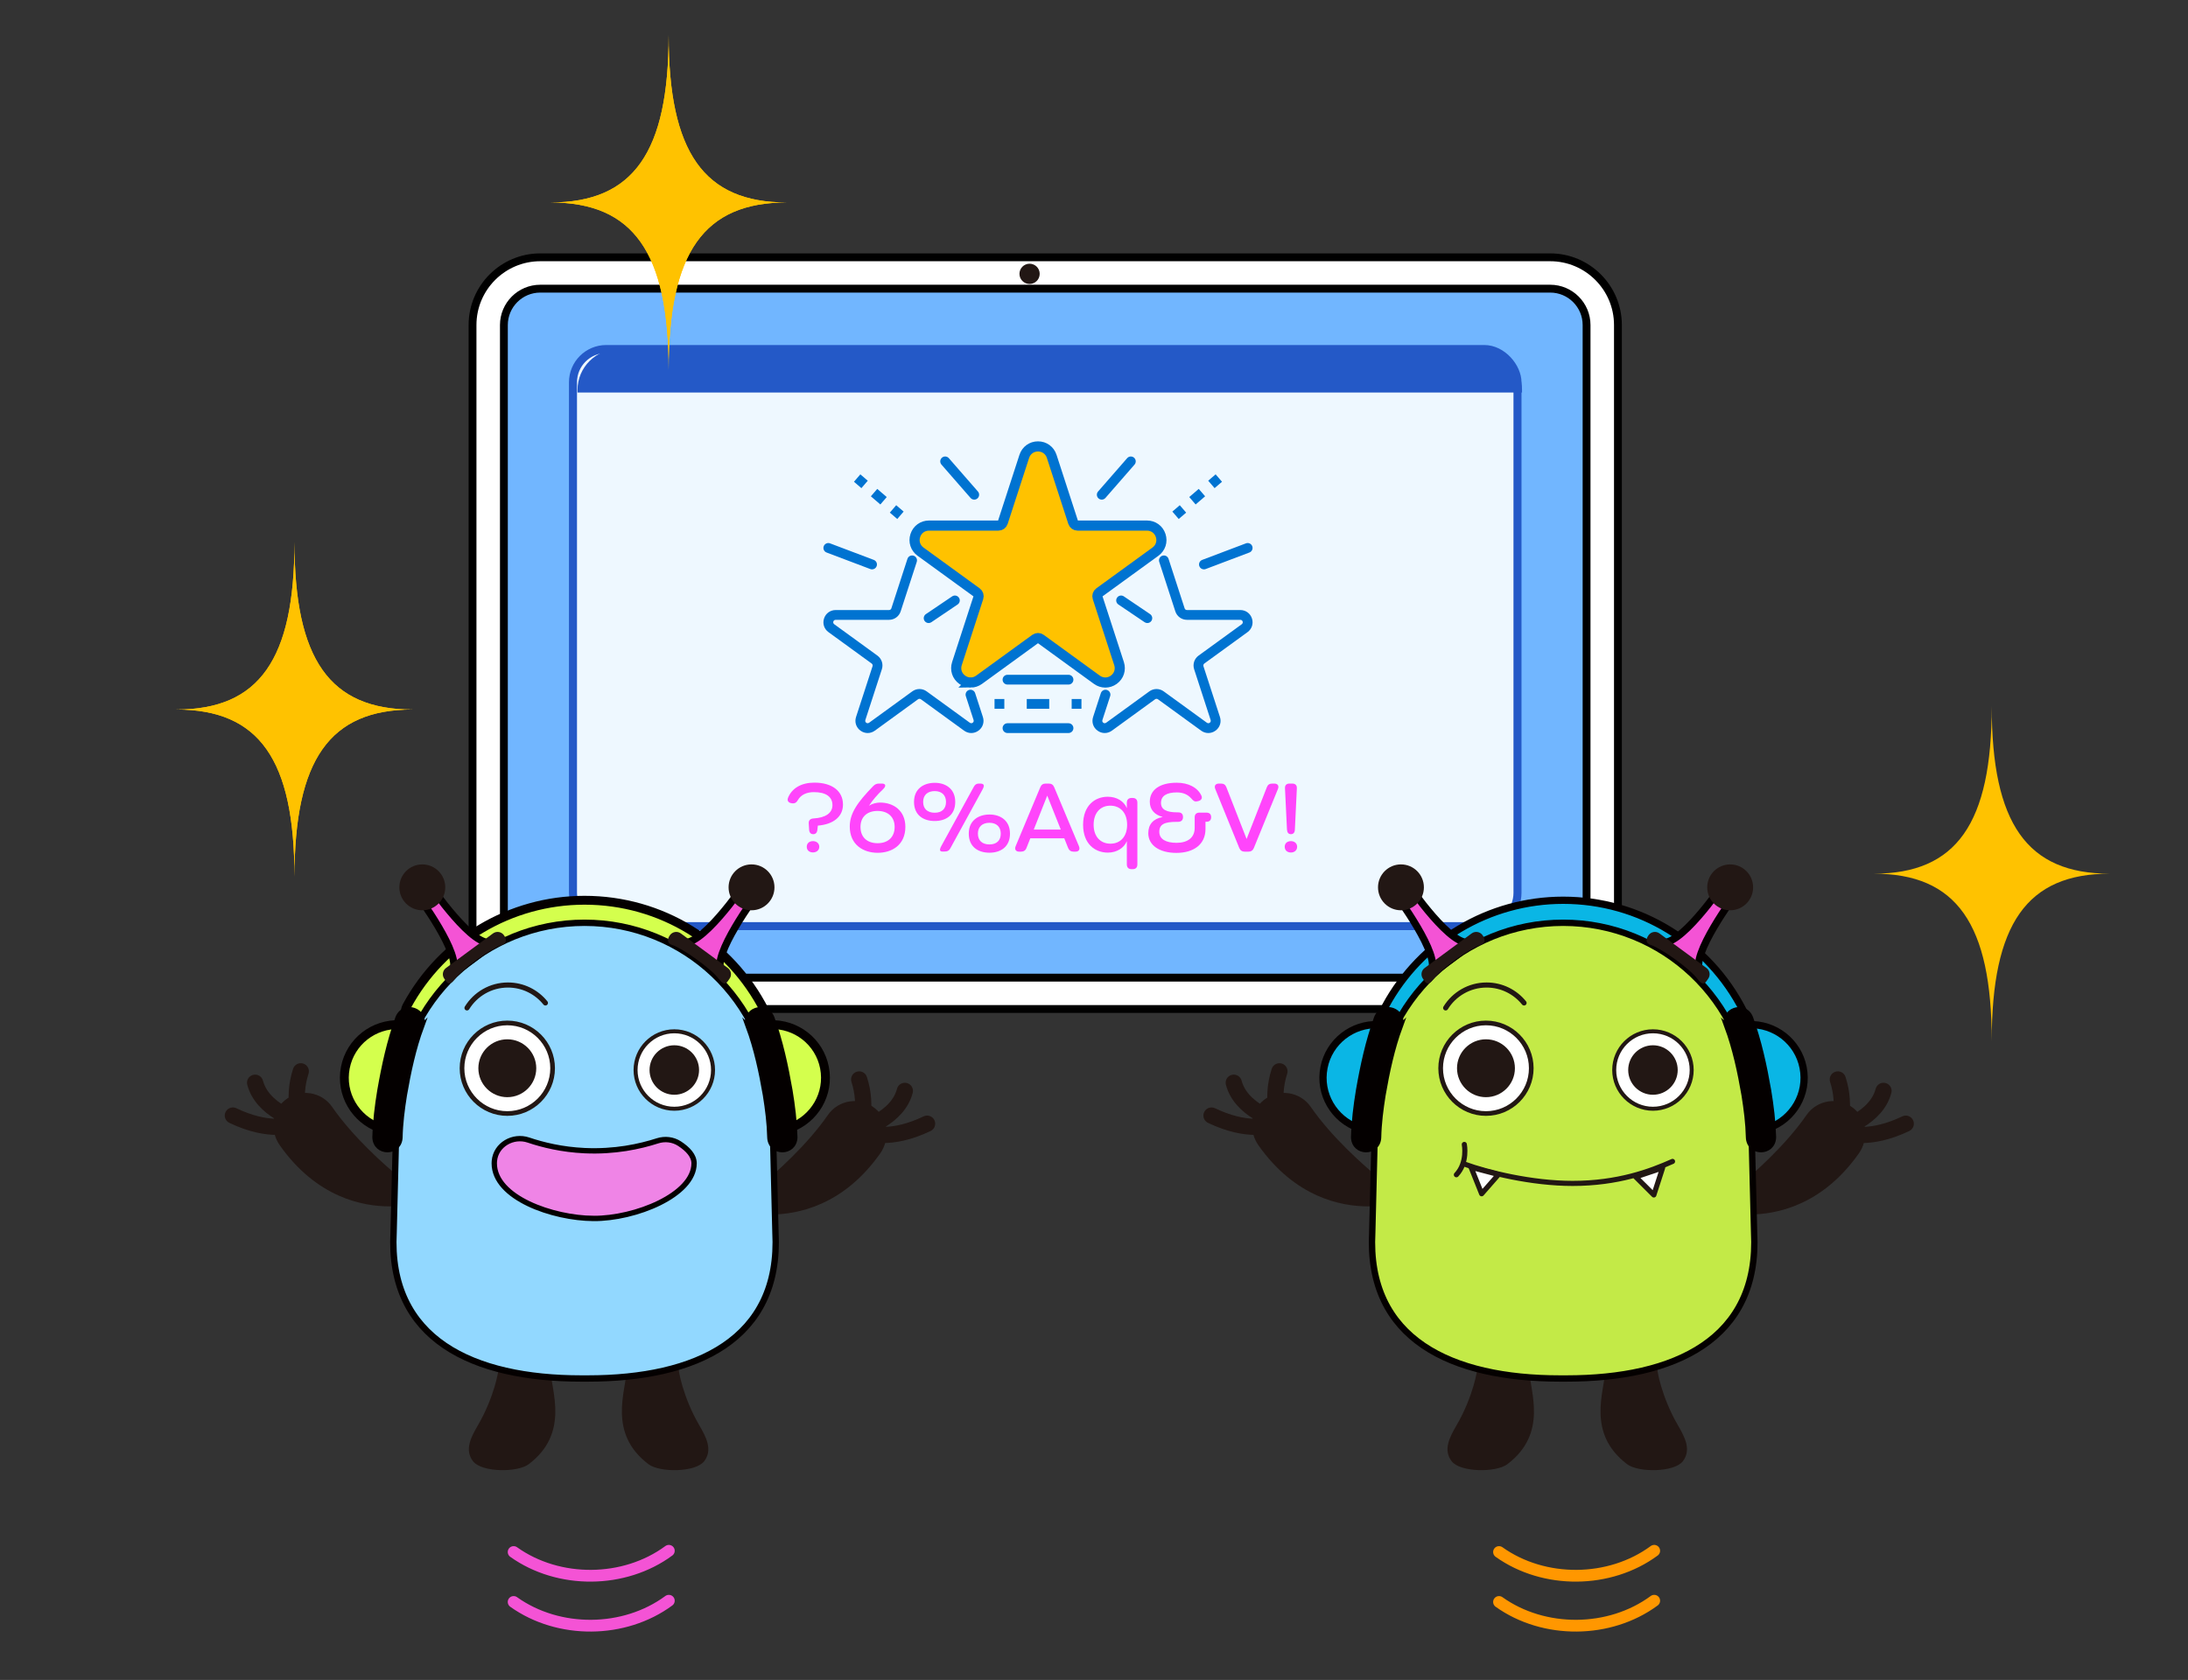 <?xml version="1.0" encoding="UTF-8"?>
<svg id="_レイヤー_2" data-name="レイヤー 2" xmlns="http://www.w3.org/2000/svg" width="688.628" height="528.85" viewBox="0 0 688.628 528.85">
  <rect x="0" y="0" width="688.628" height="528.85" fill="#333333" stroke="none"/>
  <defs>
    <style>
      .cls-1, .cls-2, .cls-3, .cls-4, .cls-5 {
        fill: none;
      }

      .cls-2 {
        stroke: #f453d5;
      }

      .cls-2, .cls-6, .cls-3, .cls-7, .cls-8, .cls-9, .cls-10, .cls-11, .cls-12, .cls-13, .cls-14, .cls-15, .cls-4, .cls-5, .cls-16, .cls-17, .cls-18, .cls-19, .cls-20 {
        stroke-miterlimit: 10;
      }

      .cls-2, .cls-3 {
        stroke-width: 3.701px;
      }

      .cls-2, .cls-3, .cls-4, .cls-5 {
        stroke-linecap: round;
      }

      .cls-6 {
        fill: #ef84e6;
        stroke-width: 1.685px;
      }

      .cls-6, .cls-8, .cls-9, .cls-10, .cls-12, .cls-16, .cls-19 {
        stroke: #040000;
      }

      .cls-3 {
        stroke: #ff9700;
      }

      .cls-7, .cls-21, .cls-17, .cls-20 {
        fill: #fff;
      }

      .cls-7, .cls-18 {
        stroke: #000;
        stroke-width: 2.468px;
      }

      .cls-22 {
        fill: #0073d1;
      }

      .cls-8 {
        fill: #040000;
        stroke-width: 1.476px;
      }

      .cls-9 {
        fill: #f453d5;
      }

      .cls-9, .cls-19 {
        stroke-width: 2.281px;
      }

      .cls-10 {
        fill: #c3ea47;
      }

      .cls-10, .cls-12 {
        stroke-width: 2px;
      }

      .cls-23 {
        fill: #ff45fb;
      }

      .cls-11 {
        stroke: #0073d1;
        stroke-width: 3.19px;
      }

      .cls-11, .cls-24 {
        fill: #ffc200;
      }

      .cls-12 {
        fill: #92d8ff;
      }

      .cls-13, .cls-15, .cls-25 {
        fill: #221714;
      }

      .cls-13, .cls-15, .cls-4, .cls-5, .cls-21, .cls-17, .cls-20 {
        stroke: #221714;
      }

      .cls-13, .cls-17 {
        stroke-width: 1.257px;
      }

      .cls-14 {
        fill: #eef8ff;
        stroke: #2459c7;
        stroke-width: 2.526px;
      }

      .cls-15, .cls-20 {
        stroke-width: 1.47px;
      }

      .cls-4 {
        stroke-width: 1.604px;
      }

      .cls-5, .cls-21 {
        stroke-width: 1.614px;
      }

      .cls-21 {
        stroke-linejoin: round;
      }

      .cls-16 {
        fill: #d4ff4d;
        stroke-width: 2.791px;
      }

      .cls-26 {
        fill: #2459c7;
      }

      .cls-18 {
        fill: #71b6ff;
      }

      .cls-19 {
        fill: #0ab6e5;
      }
    </style>
  </defs>
  <g id="_レイヤー_1-2" data-name="レイヤー 1">
    <g>
      <g>
        <g>
          <g>
            <rect class="cls-18" x="153.655" y="85.936" width="350.62" height="226.76" rx="13.276" ry="13.276"/>
            <path class="cls-7" d="M487.896,317.632H170.034c-11.753,0-21.315-9.562-21.315-21.316V102.316c0-11.753,9.562-21.315,21.315-21.315h317.861c11.753,0,21.315,9.562,21.315,21.315v194c0,11.754-9.562,21.316-21.315,21.316ZM170.034,90.871c-6.31,0-11.444,5.134-11.444,11.445v194c0,6.311,5.134,11.445,11.444,11.445h317.861c6.31,0,11.444-5.134,11.444-11.445V102.316c0-6.311-5.134-11.445-11.444-11.445H170.034Z"/>
          </g>
          <rect class="cls-14" x="180.333" y="109.875" width="297.265" height="181.674" rx="10.467" ry="10.467"/>
          <g>
            <path class="cls-11" d="M305.489,214.866c-.929,0-1.856-.294-2.668-.885-1.62-1.177-2.267-3.168-1.646-5.075l6.747-20.771c.196-.605-.016-1.261-.528-1.632l-17.673-12.84c-1.62-1.179-2.267-3.168-1.648-5.073.619-1.907,2.314-3.138,4.317-3.138h21.842c.635,0,1.193-.406,1.389-1.009l6.749-20.773c.621-1.907,2.314-3.138,4.319-3.138,2.003,0,3.696,1.23,4.317,3.138l6.747,20.773c.196.602.756,1.009,1.391,1.009h21.84c2.003,0,3.698,1.23,4.317,3.135.621,1.905-.026,3.896-1.646,5.075l-17.673,12.838c-.514.376-.726,1.03-.53,1.634l6.749,20.773c.619,1.905-.028,3.896-1.648,5.075-1.62,1.174-3.717,1.174-5.337,0l-17.67-12.84c-.511-.374-1.202-.371-1.718.002l-17.668,12.836c-.812.591-1.741.885-2.671.885Z"/>
            <path class="cls-22" d="M380.294,230.758c-.787,0-1.576-.25-2.26-.747l-13.592-9.878c-.271-.194-.633-.194-.901,0l-13.592,9.875c-1.375.999-3.149.997-4.522,0-1.373-.997-1.921-2.685-1.396-4.3l2.44-7.513c.264-.808,1.125-1.251,1.942-.988.808.261,1.251,1.132.988,1.94l-2.442,7.513c-.154.479.142.759.28.857.131.1.493.296.901,0l13.59-9.873c1.354-.983,3.171-.983,4.522,0l13.59,9.875c.408.296.768.098.903-.002.135-.098.434-.378.28-.859l-5.192-15.976c-.516-1.592.044-3.32,1.396-4.3l13.592-9.873c.406-.296.329-.7.28-.859-.054-.159-.229-.53-.731-.53h-16.8c-1.669,0-3.14-1.069-3.658-2.657l-5.064-15.588c-.264-.808.18-1.676.99-1.94.805-.264,1.674.18,1.938.99l5.064,15.586c.103.315.397.53.731.53h16.8c1.697,0,3.133,1.044,3.656,2.657.525,1.616-.023,3.303-1.396,4.3l-13.592,9.875c-.268.196-.378.542-.278.859l5.192,15.976c.525,1.616-.023,3.303-1.396,4.3-.689.5-1.475.749-2.262.749Z"/>
            <path class="cls-22" d="M305.687,230.758c-.787,0-1.574-.25-2.26-.747l-13.592-9.878c-.271-.194-.633-.194-.901,0l-13.592,9.875c-1.375.999-3.152.999-4.524,0-1.373-.999-1.919-2.687-1.394-4.3l5.19-15.976c.103-.318-.007-.663-.278-.857l-13.59-9.878c-1.375-.997-1.924-2.685-1.398-4.3.525-1.613,1.961-2.657,3.658-2.657h16.8c.332,0,.626-.212.728-.53l5.064-15.586c.264-.81,1.135-1.254,1.94-.99.81.264,1.254,1.132.99,1.94l-5.066,15.586c-.516,1.59-1.984,2.659-3.656,2.659h-16.8c-.504,0-.677.371-.731.53-.051.159-.126.563.28.859l13.59,9.873c1.352.981,1.914,2.708,1.398,4.3l-5.192,15.976c-.156.481.142.761.278.859.135.1.495.294.903,0l13.59-9.873c1.352-.983,3.17-.985,4.524,0l13.59,9.875c.402.292.766.098.901-.002.135-.098.434-.378.278-.857l-2.44-7.515c-.264-.808.18-1.676.99-1.938.803-.266,1.676.18,1.938.988l2.442,7.513c.523,1.613-.023,3.301-1.396,4.3-.686.5-1.475.749-2.262.749Z"/>
            <path class="cls-22" d="M336.289,230.755h-19.202c-.852,0-1.541-.689-1.541-1.541,0-.85.689-1.538,1.541-1.538h19.202c.852,0,1.541.689,1.541,1.538,0,.852-.689,1.541-1.541,1.541Z"/>
            <path class="cls-22" d="M336.289,215.501h-19.202c-.852,0-1.541-.689-1.541-1.538,0-.852.689-1.541,1.541-1.541h19.202c.852,0,1.541.689,1.541,1.541,0,.85-.689,1.538-1.541,1.538Z"/>
            <g>
              <rect class="cls-22" x="313.011" y="220.049" width="3.079" height="3.079"/>
              <rect class="cls-22" x="323.155" y="220.049" width="7.064" height="3.079"/>
              <rect class="cls-22" x="337.286" y="220.049" width="3.079" height="3.079"/>
            </g>
            <path class="cls-22" d="M346.755,157.281c-.36,0-.719-.126-1.011-.381-.642-.558-.707-1.531-.149-2.171l9.156-10.496c.563-.64,1.534-.705,2.171-.149.642.56.707,1.534.149,2.173l-9.156,10.496c-.303.348-.731.528-1.16.528Z"/>
            <g>
              <rect class="cls-22" x="369.606" y="159.673" width="3.078" height="3.078" transform="translate(-15.368 280.985) rotate(-40.696)"/>
              <rect class="cls-22" x="374.82" y="154.816" width="3.938" height="3.079" transform="translate(-10.7 283.904) rotate(-40.757)"/>
              <rect class="cls-22" x="380.894" y="149.958" width="3.079" height="3.079" transform="translate(-6.304 285.996) rotate(-40.696)"/>
            </g>
            <path class="cls-22" d="M378.911,179.238c-.621,0-1.207-.381-1.44-.997-.301-.794.1-1.683.896-1.984l13.767-5.208c.791-.299,1.686.1,1.984.896.301.796-.1,1.683-.894,1.984l-13.769,5.208c-.18.068-.362.1-.544.1Z"/>
            <path class="cls-22" d="M306.621,157.281c-.43,0-.857-.18-1.16-.528l-9.156-10.496c-.558-.64-.493-1.613.147-2.173.64-.556,1.613-.493,2.173.149l9.156,10.496c.558.64.49,1.613-.149,2.171-.292.254-.652.381-1.011.381Z"/>
            <g>
              <rect class="cls-22" x="280.69" y="159.672" width="3.078" height="3.08" transform="translate(-24.086 269.902) rotate(-49.272)"/>
              <rect class="cls-22" x="275.045" y="154.386" width="3.079" height="3.938" transform="translate(-22.347 263.993) rotate(-49.282)"/>
              <rect class="cls-22" x="269.402" y="149.958" width="3.078" height="3.08" transform="translate(-20.648 257.972) rotate(-49.272)"/>
            </g>
            <path class="cls-22" d="M274.462,179.238c-.182,0-.364-.033-.544-.1l-13.767-5.208c-.796-.301-1.198-1.188-.896-1.984s1.195-1.195,1.984-.896l13.769,5.208c.794.301,1.195,1.191.894,1.984-.231.616-.819.997-1.44.997Z"/>
            <path class="cls-22" d="M292.271,196.136c-.495,0-.981-.238-1.28-.677-.474-.705-.289-1.662.416-2.138l8.264-5.582c.703-.474,1.66-.292,2.136.413.476.705.292,1.662-.413,2.138l-8.264,5.582c-.261.177-.563.264-.859.264Z"/>
            <path class="cls-22" d="M361.103,196.136c-.296,0-.595-.086-.859-.264l-8.262-5.582c-.705-.476-.889-1.433-.413-2.138.474-.705,1.433-.889,2.136-.413l8.262,5.584c.705.474.889,1.431.413,2.136-.296.439-.782.677-1.277.677Z"/>
          </g>
          <g>
            <path class="cls-23" d="M255.926,262.598c-.77,0-1.216-.5-1.273-1.42l-.118-1.984c-.06-.948.474-1.477,1.48-1.539,3.852-.237,5.981-1.717,5.981-4.205,0-2.636-2.073-4.086-5.833-4.086-2.369,0-4.116.886-5.034,2.486-.441.77-.948,1.126-1.806,1.037l-.148-.029c-1.007-.119-1.537-.767-1.156-1.717,1.214-3.022,4.205-4.767,8.291-4.767,5.566,0,9.001,2.636,9.001,6.899,0,3.761-2.932,6.218-7.906,6.633l-.148,1.303c-.107.948-.562,1.392-1.332,1.392l-.001-.001ZM253.912,266.565c0-1.125.83-1.776,1.955-1.776,1.066,0,1.983.651,1.983,1.776,0,1.126-.917,1.777-1.983,1.777-1.125,0-1.955-.651-1.955-1.777Z"/>
            <path class="cls-23" d="M276.241,268.463c-4.531,0-8.794-2.517-8.794-8.262,0-4.175,2.424-7.639,7.372-12.732.554-.571,1.096-.799,1.836-.799h.888c1.333,0,1.362.85.386,1.776-1.777,1.687-3.385,3.541-4.412,5.181,1.096-.681,2.369-.977,3.494-.977,4.176,0,7.935,2.517,7.935,7.639,0,5.745-4.264,8.173-8.705,8.173l.001.001ZM281.57,260.319c0-3.109-2.073-5.034-5.389-5.034s-5.359,1.924-5.359,5.034c0,3.198,2.043,5.122,5.389,5.122,3.287,0,5.359-1.924,5.359-5.122Z"/>
            <path class="cls-23" d="M287.671,252.443c0-4.176,3.079-6.011,6.543-6.011,3.346,0,6.426,1.835,6.426,6.011,0,4.264-3.051,6.011-6.455,6.011-3.464,0-6.514-1.747-6.514-6.011ZM297.737,252.443c0-2.132-1.362-3.406-3.553-3.406-2.251,0-3.642,1.244-3.642,3.406,0,2.191,1.361,3.405,3.642,3.405,2.221,0,3.553-1.213,3.553-3.405ZM296.257,266.33l10.215-18.625c.568-1.033,1.187-1.036,1.986-1.036.889,0,1.649.261.82,1.776l-10.177,18.595c-.529.967-1.127,1.036-2.359,1.036-.799,0-1.294-.269-.485-1.747ZM304.902,262.421c0-4.175,3.08-6.011,6.544-6.011,3.346,0,6.426,1.836,6.426,6.011,0,4.264-3.051,6.011-6.455,6.011-3.464,0-6.515-1.747-6.515-6.011ZM314.97,262.421c0-2.132-1.361-3.406-3.553-3.406-2.251,0-3.642,1.244-3.642,3.406,0,2.191,1.361,3.406,3.642,3.406,2.221,0,3.553-1.214,3.553-3.406Z"/>
            <path class="cls-23" d="M338.482,268.106h-.592c-.829,0-1.392-.384-1.717-1.154l-1.215-3.051h-10.692l-1.21,3.051c-.296.77-.888,1.154-1.717,1.154h-.533c-1.096,0-1.569-.71-1.154-1.717l7.758-18.565c.326-.8.888-1.156,1.717-1.156h.948c.829,0,1.391.355,1.716,1.156l7.788,18.565c.414,1.007-.03,1.717-1.096,1.717ZM333.859,261.148l-4.261-10.689-4.241,10.689h8.501Z"/>
            <path class="cls-23" d="M354.65,272.134v-7.344c-.889,2.162-3.168,3.613-5.981,3.613-3.968,0-7.787-2.665-7.787-8.765,0-6.128,3.79-8.824,7.758-8.824,2.843,0,5.122,1.422,6.011,3.583v-1.717c0-.948.533-1.48,1.48-1.48h.355c.948,0,1.481.533,1.481,1.48v19.454c0,.948-.534,1.48-1.481,1.48h-.355c-.948,0-1.48-.533-1.48-1.48ZM354.738,259.638c0-3.76-2.131-6.011-5.3-6.011-3.139,0-5.241,2.281-5.241,6.011,0,3.702,2.131,5.952,5.3,5.952,3.109,0,5.241-2.221,5.241-5.952Z"/>
            <path class="cls-23" d="M361.401,262.303c0-2.783,1.51-4.53,4.531-5.122-2.606-.682-4.057-2.369-4.057-4.797,0-3.76,3.168-5.98,8.468-5.98,3.731,0,6.544,1.506,7.759,4.026.44.918-.092,1.581-1.066,1.776l-.296.059c-.853.172-1.205-.246-1.835-.948-1.037-1.151-2.487-1.865-4.501-1.865-3.257,0-5.004,1.096-5.004,3.316,0,2.102,1.777,2.961,5.152,2.961h.199c1.096,0,1.578.533,1.578,1.51,0,.948-.58,1.481-1.578,1.481h-.495c-3.76,0-5.389.769-5.389,3.138,0,2.339,2.132,3.464,5.419,3.464,3.434,0,5.714-1.569,5.714-4.678v-3.346c0-.948.533-1.481,1.48-1.481h2.221c.948,0,1.481.503,1.481,1.421s-.488,1.451-1.436,1.451h-.341v2.281c0,4.796-3.642,7.52-9.179,7.52-5.271,0-8.824-2.369-8.824-6.188Z"/>
            <path class="cls-23" d="M390.035,266.952l-7.55-18.566c-.415-1.006.059-1.717,1.154-1.717h.651c.829,0,1.392.355,1.688,1.156l6.366,16.285,6.366-16.285c.296-.8.859-1.156,1.688-1.156h.651c1.096,0,1.569.711,1.154,1.717l-7.58,18.566c-.326.77-.888,1.154-1.716,1.154h-1.156c-.829,0-1.391-.384-1.717-1.154Z"/>
            <path class="cls-23" d="M404.338,266.566c0-1.125.829-1.776,1.954-1.776,1.066,0,1.955.651,1.955,1.776s-.889,1.807-1.955,1.807c-1.125,0-1.954-.682-1.954-1.807ZM405.048,261.148l-.622-12.969c-.059-.977.444-1.511,1.421-1.511h.859c.977,0,1.51.534,1.451,1.511l-.622,12.969c-.029.948-.474,1.451-1.244,1.451s-1.184-.503-1.244-1.451Z"/>
          </g>
          <circle class="cls-25" cx="324.038" cy="86.206" r="3.186"/>
          <path class="cls-26" d="M479.027,123.571v-.782c0-7.133-5.782-12.915-12.914-12.915H194.677c-7.133,0-12.915,5.782-12.915,12.915v.782h297.265Z"/>
        </g>
        <g>
          <path class="cls-19" d="M544.719,324.619c-1.614,0-3.17-.885-3.951-2.423-9.388-18.466-28.084-29.937-48.791-29.937-20.089,0-38.525,10.976-48.112,28.643-1.166,2.151-3.856,2.949-6.004,1.78-2.15-1.166-2.947-3.855-1.78-6.004,11.138-20.526,32.556-33.277,55.896-33.277,24.059,0,45.78,13.327,56.688,34.781,1.109,2.18.239,4.846-1.941,5.955-.643.327-1.328.481-2.003.481Z"/>
          <path class="cls-25" d="M481.258,431.229c-.144-3.281-.768-5.429-.846-5.684l-15.419,4.69-.043-.15c.233.904-1.381,9.782-6.534,18.606-2.246,3.845-4.237,7.747-1.551,11.291,2.69,3.546,14.008,3.636,17.554.948,12.864-9.756,7.139-22.92,6.84-29.7Z"/>
          <path class="cls-25" d="M505.26,431.229c.144-3.281.768-5.429.846-5.684l15.419,4.69.043-.15c-.233.904,1.381,9.782,6.534,18.606,2.246,3.845,4.237,7.747,1.551,11.291-2.69,3.546-14.008,3.636-17.554.948-12.864-9.756-7.139-22.92-6.84-29.7Z"/>
          <path class="cls-25" d="M550.51,382.331c-.042,0-.083-0-.124-0-.268-.001-.53-.02-.787-.057-4.31-.614-5.583-6.315-2.231-9.093,4.58-3.796,14.567-12.584,21.186-22.158,3.359-4.855,10.166-5.895,14.838-2.121,4.235,3.42,4.775,9.753,1.638,14.201-11.58,16.416-25.999,19.229-34.519,19.229Z"/>
          <g>
            <path class="cls-25" d="M430.586,379.766c.042,0,.083-0.0.124-0.0.268-.001.53-.02.787-.057,4.31-.614,5.583-6.315,2.231-9.093-4.58-3.796-14.567-12.584-21.186-22.158-3.359-4.855-10.166-5.895-14.838-2.121-4.235,3.42-4.775,9.753-1.638,14.201,11.58,16.416,25.999,19.229,34.519,19.229Z"/>
            <path class="cls-25" d="M378.994,350.074c.61-1.271,2.132-1.81,3.406-1.202,5.017,2.402,9.062,3.192,12.057,3.307-3.552-2.198-7.29-5.613-8.624-10.685-.359-1.365.455-2.761,1.818-3.118,1.366-.366,2.761.455,3.118,1.818,1.147,4.355,5.134,7.144,8.312,8.724-.414-3.161-.427-7.546,1.167-12.457.435-1.341,1.871-2.078,3.216-1.64,1.341.435,2.076,1.875,1.64,3.216-2.525,7.787-.09,14-.07,14.051.371.894.203,1.921-.434,2.653-.317.364-.728.61-1.173.748-.138.116-.288.22-.454.307-.196.101-2.917,1.476-7.75,1.476-3.783,0-8.859-.841-15.028-3.793-1.271-.61-1.81-2.134-1.202-3.406Z"/>
            <path class="cls-25" d="M602.102,352.638c-.61-1.271-2.132-1.81-3.406-1.202-5.017,2.402-9.062,3.192-12.057,3.307,3.552-2.198,7.29-5.613,8.624-10.685.359-1.365-.455-2.761-1.818-3.118-1.366-.366-2.761.455-3.118,1.818-1.147,4.355-5.134,7.144-8.312,8.724.414-3.161.427-7.546-1.167-12.457-.435-1.341-1.871-2.078-3.216-1.64-1.341.435-2.076,1.875-1.64,3.216,2.525,7.787.09,14.0.07,14.051-.371.894-.203,1.921.434,2.653.317.364.728.61,1.173.748.138.116.288.22.454.307.196.101,2.917,1.476,7.75,1.476,3.783,0,8.859-.841,15.028-3.793,1.271-.61,1.81-2.134,1.202-3.406Z"/>
          </g>
          <path class="cls-10" d="M493.011,433.951l-2.07-0c-33.905-0-60.868-12.209-59.051-46.066l1.035-41.427c1.684-31.383,27.623-55.967,59.051-55.967h0c31.429 0,57.367,24.584,59.051,55.967l1.035,41.427c1.817,33.856-25.146,46.066-59.051,46.066Z"/>
          <g>
            <circle class="cls-13" cx="520.233" cy="336.844" r="9.677"/>
            <path class="cls-17" d="M520.233,349.035c-6.723,0-12.192-5.469-12.192-12.191,0-6.723,5.469-12.192,12.192-12.192s12.192,5.469,12.192,12.192c0,6.722-5.469,12.191-12.192,12.191ZM520.233,329.681c-3.949,0-7.163,3.214-7.163,7.163s3.214,7.161,7.163,7.161,7.163-3.212,7.163-7.161-3.214-7.163-7.163-7.163Z"/>
          </g>
          <g>
            <circle class="cls-15" cx="467.676" cy="336.282" r="11.317"/>
            <path class="cls-20" d="M467.676,350.539c-7.862,0-14.258-6.396-14.258-14.257,0-7.862,6.396-14.258,14.258-14.258s14.258,6.396,14.258,14.258c0,7.861-6.396,14.257-14.258,14.257ZM467.676,327.906c-4.618,0-8.376,3.758-8.376,8.376s3.758,8.375,8.376,8.375,8.376-3.757,8.376-8.375-3.758-8.376-8.376-8.376Z"/>
          </g>
          <g>
            <path class="cls-5" d="M526.392,365.617c-7.025,3.139-17.2,6.921-31.45,6.921-12.897,0-26.685-3.405-33.954-6.056"/>
            <path class="cls-5" d="M460.864,360.271s1.136,5.68-2.499,9.542"/>
            <polygon class="cls-21" points="462.984 367.465 466.316 375.795 471.617 369.737 462.984 367.465"/>
            <polygon class="cls-21" points="523.274 367.636 520.515 376.173 514.815 370.489 523.274 367.636"/>
          </g>
          <path class="cls-4" d="M454.987,317.293c2.662-4.326,7.44-7.21,12.891-7.21,4.765,0,9.016,2.204,11.789,5.648"/>
          <g>
            <path class="cls-19" d="M433.832,322.569c-8.147-.339-15.541,5.296-17.139,13.545-1.598,8.249,3.158,16.237,10.842,18.964l6.297-32.509Z"/>
            <path class="cls-8" d="M440.745,323.162c-2.553,6.945-4.12,14.299-5.378,21.572-.7,4.406-1.271,8.833-1.377,13.302-.174,5.315-7.907,5.312-8.059-.022.144-4.983.745-9.91,1.559-14.805,1.337-7.676,3.008-15.42,5.667-22.76,1.942-5.003,9.257-2.406,7.587,2.714h0Z"/>
          </g>
          <g>
            <path class="cls-19" d="M550.364,322.569c8.147-.339,15.541,5.296,17.139,13.545,1.598,8.249-3.158,16.237-10.842,18.964l-6.297-32.509Z"/>
            <path class="cls-8" d="M543.451,323.162c2.553,6.945,4.12,14.299,5.378,21.572.7,4.406,1.271,8.833,1.377,13.302.174,5.315,7.907,5.312,8.059-.022-.144-4.983-.745-9.91-1.559-14.805-1.337-7.676-3.008-15.42-5.667-22.76-1.942-5.003-9.257-2.406-7.587,2.714h0Z"/>
          </g>
          <g>
            <path class="cls-9" d="M450.263,305.793c-3.715,4.487,18.295-12.486,12.771-9.396-5.523,3.089-19.929-18.08-19.929-18.08l-4.046,2.977s14.919,20.012,11.204,24.5Z"/>
            <path class="cls-25" d="M451.213,308.173c2.419-3.263,11.329-9.591,14.679-10.678,1.84-.597,1.48-2.051.683-3.134l-0-0c-.796-1.082-2.32-1.314-3.402-.518l-14.795,10.885c-1.082.796-1.314,2.32-.518,3.402l0.0 0c.796,1.082,1.416,2.654,3.352.043Z"/>
            <circle class="cls-25" cx="440.922" cy="279.336" r="7.221"/>
          </g>
          <g>
            <path class="cls-9" d="M535.197,305.793c3.715,4.487-18.295-12.486-12.771-9.396,5.523,3.089,19.929-18.08,19.929-18.08l4.046,2.977s-14.919,20.012-11.204,24.5Z"/>
            <path class="cls-25" d="M534.246,308.173c-2.419-3.263-11.329-9.591-14.679-10.678-1.84-.597-1.48-2.051-.683-3.134l0-0c.796-1.082,2.32-1.314,3.402-.518l14.795,10.885c1.082.796,1.314,2.32.518,3.402l-0.0 0c-.796,1.082-1.416,2.654-3.352.043Z"/>
            <circle class="cls-25" cx="544.537" cy="279.336" r="7.221"/>
          </g>
          <path class="cls-3" d="M471.784,488.576c14.166,10.107,34.84,9.943,48.844-.387"/>
          <path class="cls-3" d="M471.784,504.297c14.166,10.107,34.84,9.943,48.844-.387"/>
        </g>
        <g>
          <path class="cls-16" d="M236.71,324.619c-1.614,0-3.17-.885-3.951-2.423-9.388-18.466-28.084-29.937-48.791-29.937-20.089,0-38.525,10.976-48.112,28.643-1.166,2.151-3.856,2.949-6.004,1.78-2.15-1.166-2.947-3.855-1.78-6.004,11.138-20.526,32.556-33.277,55.896-33.277,24.059,0,45.78,13.327,56.688,34.781,1.109,2.18.239,4.846-1.941,5.955-.643.327-1.328.481-2.003.481Z"/>
          <path class="cls-25" d="M173.248,431.229c-.144-3.281-.768-5.429-.846-5.684l-15.419,4.69-.043-.15c.233.904-1.381,9.782-6.534,18.606-2.246,3.845-4.237,7.747-1.551,11.291,2.69,3.546,14.008,3.636,17.554.948,12.864-9.756,7.139-22.92,6.84-29.7Z"/>
          <path class="cls-25" d="M197.25,431.229c.144-3.281.768-5.429.846-5.684l15.419,4.69.043-.15c-.233.904,1.381,9.782,6.534,18.606,2.246,3.845,4.237,7.747,1.551,11.291-2.69,3.546-14.008,3.636-17.554.948-12.864-9.756-7.139-22.92-6.84-29.7Z"/>
          <path class="cls-25" d="M242.501,382.331c-.042,0-.083-0-.124-0-.268-.001-.53-.02-.787-.057-4.31-.614-5.583-6.315-2.231-9.093,4.58-3.796,14.567-12.584,21.186-22.158,3.359-4.855,10.166-5.895,14.838-2.121,4.235,3.42,4.775,9.753,1.638,14.201-11.58,16.416-25.999,19.229-34.519,19.229Z"/>
          <g>
            <path class="cls-25" d="M122.577,379.766c.042,0,.083-0.0.124-0.0.268-.001.53-.02.787-.057,4.31-.614,5.583-6.315,2.231-9.093-4.58-3.796-14.567-12.584-21.186-22.158-3.359-4.855-10.166-5.895-14.838-2.121-4.235,3.42-4.775,9.753-1.638,14.201,11.58,16.416,25.999,19.229,34.519,19.229Z"/>
            <path class="cls-25" d="M70.985,350.074c.61-1.271,2.132-1.81,3.406-1.202,5.017,2.402,9.062,3.192,12.057,3.307-3.552-2.198-7.29-5.613-8.624-10.685-.359-1.365.455-2.761,1.818-3.118,1.366-.366,2.761.455,3.118,1.818,1.147,4.355,5.134,7.144,8.312,8.724-.414-3.161-.427-7.546,1.167-12.457.435-1.341,1.871-2.078,3.216-1.64,1.341.435,2.076,1.875,1.64,3.216-2.525,7.787-.09,14-.07,14.051.371.894.203,1.921-.434,2.653-.317.364-.728.61-1.173.748-.138.116-.288.22-.454.307-.196.101-2.917,1.476-7.75,1.476-3.783,0-8.859-.841-15.028-3.793-1.271-.61-1.81-2.134-1.202-3.406Z"/>
            <path class="cls-25" d="M294.093,352.638c-.61-1.271-2.132-1.81-3.406-1.202-5.017,2.402-9.062,3.192-12.057,3.307,3.552-2.198,7.29-5.613,8.624-10.685.359-1.365-.455-2.761-1.818-3.118-1.366-.366-2.761.455-3.118,1.818-1.147,4.355-5.134,7.144-8.312,8.724.414-3.161.427-7.546-1.167-12.457-.435-1.341-1.871-2.078-3.216-1.64-1.341.435-2.076,1.875-1.64,3.216,2.525,7.787.09,14.0.07,14.051-.371.894-.203,1.921.434,2.653.317.364.728.61,1.173.748.138.116.288.22.454.307.196.101,2.917,1.476,7.75,1.476,3.783,0,8.859-.841,15.028-3.793,1.271-.61,1.81-2.134,1.202-3.406Z"/>
          </g>
          <path class="cls-12" d="M185.002,433.951l-2.07-0c-33.905-0-60.868-12.209-59.051-46.066l1.035-41.427c1.684-31.383,27.623-55.967,59.051-55.967h0c31.429 0,57.367,24.584,59.051,55.967l1.035,41.427c1.817,33.856-25.146,46.066-59.051,46.066Z"/>
          <g>
            <circle class="cls-13" cx="212.223" cy="336.844" r="9.677"/>
            <path class="cls-17" d="M212.223,349.035c-6.723,0-12.192-5.469-12.192-12.191,0-6.723,5.469-12.192,12.192-12.192s12.192,5.469,12.192,12.192c0,6.722-5.469,12.191-12.192,12.191ZM212.223,329.681c-3.949,0-7.163,3.214-7.163,7.163s3.214,7.161,7.163,7.161,7.163-3.212,7.163-7.161-3.214-7.163-7.163-7.163Z"/>
          </g>
          <g>
            <circle class="cls-15" cx="159.666" cy="336.282" r="11.317"/>
            <path class="cls-20" d="M159.666,350.539c-7.862,0-14.258-6.396-14.258-14.257,0-7.862,6.396-14.258,14.258-14.258s14.258,6.396,14.258,14.258c0,7.861-6.396,14.257-14.258,14.257ZM159.666,327.906c-4.618,0-8.376,3.758-8.376,8.376s3.758,8.375,8.376,8.375,8.376-3.757,8.376-8.375-3.758-8.376-8.376-8.376Z"/>
          </g>
          <path class="cls-4" d="M146.977,317.293c2.662-4.326,7.44-7.21,12.891-7.21,4.765,0,9.016,2.204,11.789,5.648"/>
          <g>
            <path class="cls-16" d="M125.822,322.569c-8.147-.339-15.541,5.296-17.139,13.545-1.598,8.249,3.158,16.237,10.842,18.964l6.297-32.509Z"/>
            <path class="cls-8" d="M132.736,323.162c-2.553,6.945-4.12,14.299-5.378,21.572-.7,4.406-1.271,8.833-1.377,13.302-.174,5.315-7.907,5.312-8.059-.022.144-4.983.745-9.91,1.559-14.805,1.337-7.676,3.008-15.42,5.667-22.76,1.942-5.003,9.257-2.406,7.587,2.714h0Z"/>
          </g>
          <g>
            <path class="cls-16" d="M242.354,322.569c8.147-.339,15.541,5.296,17.139,13.545,1.598,8.249-3.158,16.237-10.842,18.964l-6.297-32.509Z"/>
            <path class="cls-8" d="M235.441,323.162c2.553,6.945,4.12,14.299,5.378,21.572.7,4.406,1.271,8.833,1.377,13.302.174,5.315,7.907,5.312,8.059-.022-.144-4.983-.745-9.91-1.559-14.805-1.337-7.676-3.008-15.42-5.667-22.76-1.942-5.003-9.257-2.406-7.587,2.714h0Z"/>
          </g>
          <g>
            <path class="cls-9" d="M142.253,305.793c-3.715,4.487,18.295-12.486,12.771-9.396-5.523,3.089-19.929-18.08-19.929-18.08l-4.046,2.977s14.919,20.012,11.204,24.5Z"/>
            <path class="cls-25" d="M143.204,308.173c2.419-3.263,11.329-9.591,14.679-10.678,1.84-.597,1.48-2.051.683-3.134l-0-0c-.796-1.082-2.32-1.314-3.402-.518l-14.795,10.885c-1.082.796-1.314,2.32-.518,3.402l0.0 0c.796,1.082,1.416,2.654,3.352.043Z"/>
            <circle class="cls-25" cx="132.913" cy="279.336" r="7.221"/>
          </g>
          <g>
            <path class="cls-9" d="M227.187,305.793c3.715,4.487-18.295-12.486-12.771-9.396,5.523,3.089,19.929-18.08,19.929-18.08l4.046,2.977s-14.919,20.012-11.204,24.5Z"/>
            <path class="cls-25" d="M226.237,308.173c-2.419-3.263-11.329-9.591-14.679-10.678-1.84-.597-1.48-2.051-.683-3.134l0-0c.796-1.082,2.32-1.314,3.402-.518l14.795,10.885c1.082.796,1.314,2.32.518,3.402l-0.0 0c-.796,1.082-1.416,2.654-3.352.043Z"/>
            <circle class="cls-25" cx="236.528" cy="279.336" r="7.221"/>
          </g>
          <path class="cls-2" d="M161.656,488.576c14.166,10.107,34.84,9.943,48.844-.387"/>
          <path class="cls-2" d="M161.656,504.297c14.166,10.107,34.84,9.943,48.844-.387"/>
          <path class="cls-6" d="M186.786,383.567c-12.834-.081-31.225-6.505-31.225-17.347,0-.253.011-.503.034-.75.462-5.12,5.86-8.224,10.73-6.579,4.528,1.529,10.521,2.997,17.642,3.331,9.509.446,17.426-1.301,22.944-3.081,2.344-.756,4.913-.464,6.971.889,2.606,1.712,4.562,3.769,4.562,6.191,0,9.975-18.549,17.43-31.658,17.347Z"/>
        </g>
        <g>
          <path class="cls-24" d="M210.442,116.435c0-36.96-11.099-52.702-37.158-52.702,26.059,0,37.158-15.742,37.158-52.702,0,36.96,11.099,52.702,37.158,52.702-26.059,0-37.158,15.742-37.158,52.702Z"/>
          <path class="cls-24" d="M210.442,116.435c0-36.96-11.099-52.702-37.158-52.702,26.059,0,37.158-15.742,37.158-52.702,0,36.96,11.099,52.702,37.158,52.702-26.059,0-37.158,15.742-37.158,52.702Z"/>
        </g>
        <path class="cls-24" d="M626.856,327.735c0-36.96-11.099-52.702-37.158-52.702,26.059,0,37.158-15.742,37.158-52.702,0,36.96,11.099,52.702,37.158,52.702-26.059,0-37.158,15.742-37.158,52.702Z"/>
        <g>
          <path class="cls-24" d="M92.678,276.066c0-36.96-11.099-52.702-37.158-52.702,26.059,0,37.158-15.742,37.158-52.702,0,36.96,11.099,52.702,37.158,52.702-26.059,0-37.158,15.742-37.158,52.702Z"/>
          <path class="cls-24" d="M92.678,276.066c0-36.96-11.099-52.702-37.158-52.702,26.059,0,37.158-15.742,37.158-52.702,0,36.96,11.099,52.702,37.158,52.702-26.059,0-37.158,15.742-37.158,52.702Z"/>
        </g>
      </g>
      <rect class="cls-1" width="688.628" height="528.85"/>
    </g>
  </g>
</svg>